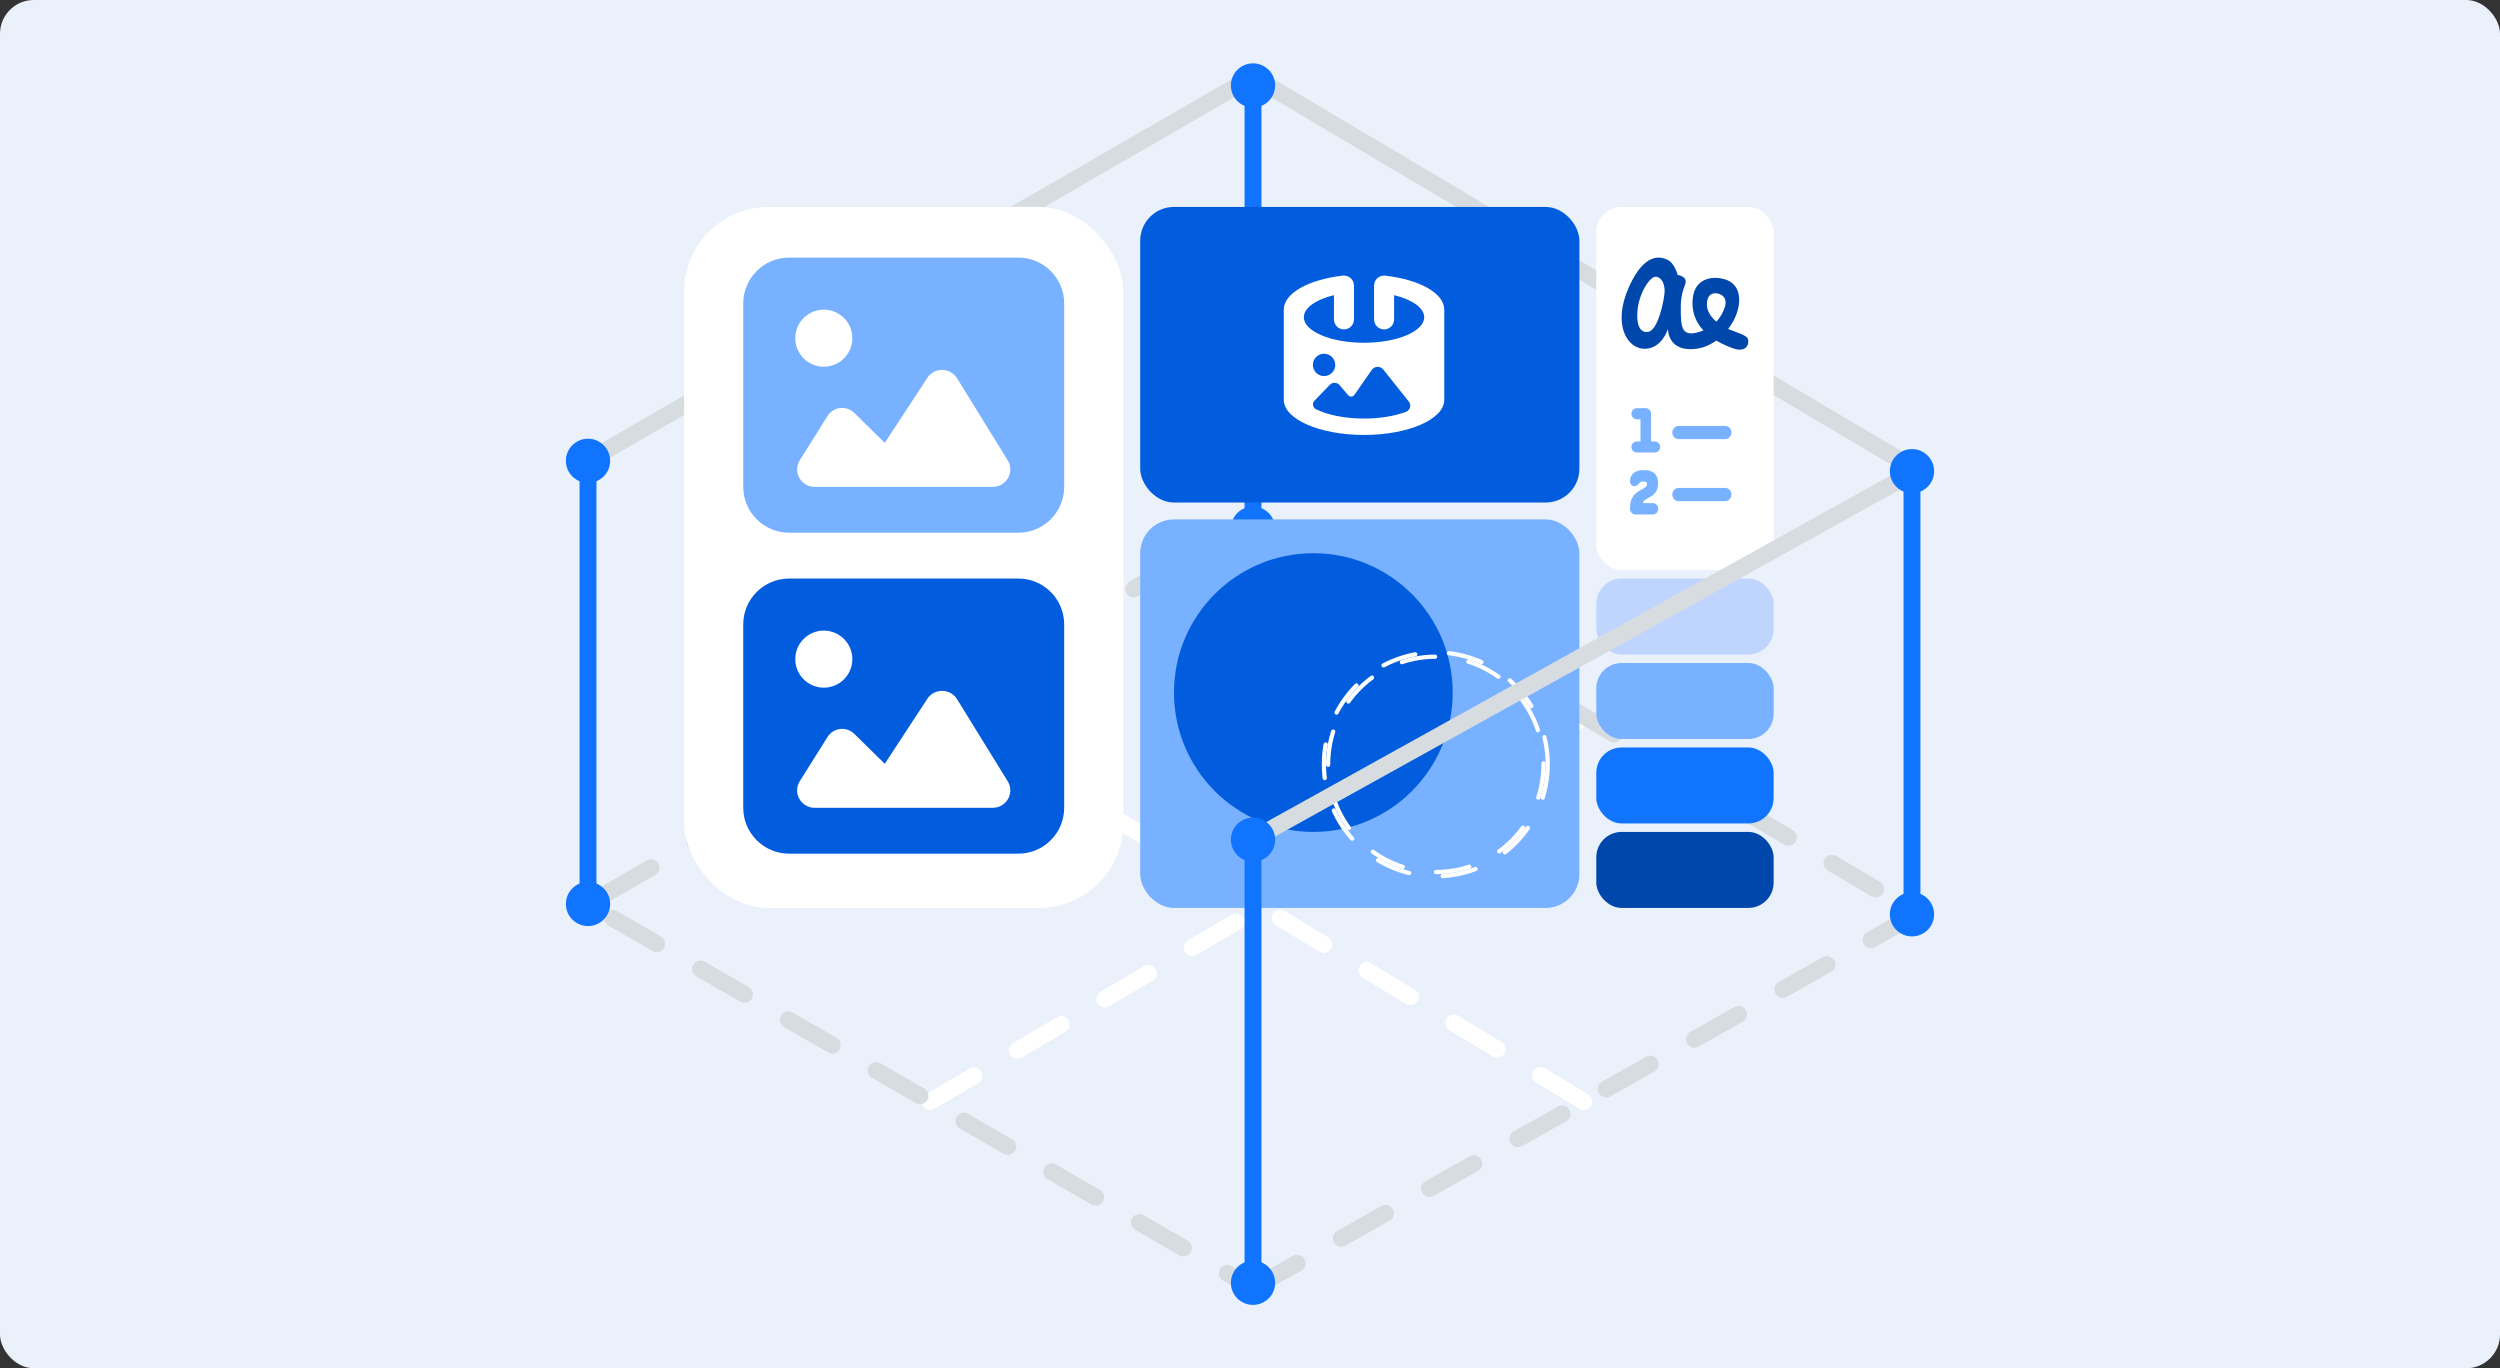 <svg xmlns="http://www.w3.org/2000/svg" width="296" height="162" viewBox="0 0 296 162" fill="none"><rect x="0" y="0" width="296" height="162" fill="#333333" stroke="none"/><rect width="296" height="162" rx="4" fill="#EAF1FB"></rect><g clip-path="url(#clip0_815_9240)"><path d="M110.118 130.43L187.679 84.882" stroke="white" stroke-width="2" stroke-miterlimit="10" stroke-linecap="round" stroke-dasharray="6 6"></path><path d="M187.531 130.43L110.118 83.66" stroke="white" stroke-width="2" stroke-miterlimit="10" stroke-linecap="round" stroke-dasharray="6 6"></path><path d="M148.357 152.51L226.994 108.184L148.357 61.573L69.621 107.042L148.357 152.51Z" stroke="#D7DCE0" stroke-width="2" stroke-miterlimit="10" stroke-linecap="round" stroke-dasharray="6 6"></path><path d="M226.994 55.689L148.357 9.079L69.621 54.547" stroke="#D7DCE0" stroke-width="2" stroke-miterlimit="10"></path><path d="M69.621 54.43V107.158" stroke="#1174FF" stroke-width="2" stroke-miterlimit="10"></path><path d="M67.308 54.559C67.308 53.282 68.341 52.25 69.621 52.25C70.901 52.25 71.934 53.282 71.934 54.559C71.934 55.837 70.901 56.868 69.621 56.868C68.341 56.868 67.308 55.837 67.308 54.559Z" fill="#1174FF"></path><path d="M67 54.559C67 56.002 68.175 57.175 69.621 57.175C71.067 57.175 72.242 56.002 72.242 54.559C72.242 53.116 71.067 51.943 69.621 51.943C68.175 51.943 67 53.116 67 54.559C67 56.002 67 53.116 67 54.559ZM71.627 54.559C71.627 55.665 70.728 56.561 69.621 56.561C68.514 56.561 67.615 55.665 67.615 54.559C67.615 53.453 68.514 52.557 69.621 52.557C70.728 52.557 71.627 53.453 71.627 54.559C71.627 55.665 71.627 53.453 71.627 54.559Z" fill="#1174FF"></path><path d="M67.308 107.029C67.308 108.307 68.341 109.339 69.621 109.339C70.901 109.339 71.934 108.307 71.934 107.029C71.934 105.752 70.901 104.72 69.621 104.72C68.341 104.72 67.308 105.752 67.308 107.029Z" fill="#1174FF"></path><path d="M67 107.029C67 105.586 68.175 104.413 69.621 104.413C71.067 104.413 72.242 105.586 72.242 107.029C72.242 108.473 71.067 109.646 69.621 109.646C68.175 109.646 67 108.473 67 107.029C67 108.473 67 105.586 67 107.029ZM71.627 107.029C71.627 105.924 70.728 105.027 69.621 105.027C68.514 105.027 67.615 105.924 67.615 107.029C67.615 108.135 68.514 109.032 69.621 109.032C70.728 109.032 71.627 108.135 71.627 107.029C71.627 108.135 71.627 105.924 71.627 107.029Z" fill="#1174FF"></path><path d="M148.357 9.988V62.716" stroke="#1174FF" stroke-width="2" stroke-miterlimit="10"></path><path d="M146.043 10.117C146.043 8.839 147.077 7.807 148.357 7.807C149.637 7.807 150.67 8.839 150.67 10.117C150.67 11.394 149.637 12.426 148.357 12.426C147.077 12.426 146.043 11.394 146.043 10.117Z" fill="#1174FF"></path><path d="M145.736 10.116C145.736 11.56 146.911 12.733 148.357 12.733C149.803 12.733 150.978 11.56 150.978 10.116C150.978 8.673 149.803 7.5 148.357 7.5C146.911 7.5 145.736 8.673 145.736 10.116C145.736 11.56 145.736 8.673 145.736 10.116ZM150.363 10.116C150.363 11.222 149.464 12.119 148.357 12.119C147.249 12.119 146.351 11.222 146.351 10.116C146.351 9.011 147.249 8.114 148.357 8.114C149.464 8.114 150.363 9.011 150.363 10.116C150.363 11.222 150.363 9.011 150.363 10.116Z" fill="#1174FF"></path><path d="M146.043 62.587C146.043 63.864 147.077 64.896 148.357 64.896C149.637 64.896 150.67 63.864 150.67 62.587C150.67 61.309 149.637 60.277 148.357 60.277C147.077 60.277 146.043 61.309 146.043 62.587Z" fill="#1174FF"></path><path d="M145.736 62.587C145.736 61.143 146.911 59.97 148.357 59.97C149.803 59.97 150.978 61.143 150.978 62.587C150.978 64.03 149.803 65.203 148.357 65.203C146.911 65.203 145.736 64.03 145.736 62.587C145.736 64.03 145.736 61.143 145.736 62.587ZM150.363 62.587C150.363 61.481 149.464 60.584 148.357 60.584C147.249 60.584 146.351 61.481 146.351 62.587C146.351 63.692 147.249 64.589 148.357 64.589C149.464 64.589 150.363 63.692 150.363 62.587C150.363 63.692 150.363 61.481 150.363 62.587Z" fill="#1174FF"></path><rect x="189" y="68.5" width="21" height="9" rx="3" fill="#C0D5FD"></rect><rect x="189" y="78.5" width="21" height="9" rx="3" fill="#78B1FF"></rect><rect x="189" y="88.5" width="21" height="9" rx="3" fill="#1174FF"></rect><rect x="189" y="98.5" width="21" height="9" rx="3" fill="#0047AB"></rect><rect x="189" y="24.5" width="21" height="43" rx="3" fill="white"></rect><path fill-rule="evenodd" clip-rule="evenodd" d="M203.202 40.321C202.487 40.837 201.68 41.19 200.842 41.296C198.196 41.63 197.534 40.052 197.481 38.954C197.481 38.954 196.796 41.296 194.716 41.296C192.636 41.296 190.897 38.401 192.856 34.003C194.816 29.606 196.826 30.467 197.481 30.784C197.868 30.97 198.329 31.531 198.643 32.553C198.757 32.568 198.88 32.598 199.007 32.652C199.655 32.93 199.658 33.302 199.497 33.728C199.336 34.154 198.995 35.099 199.007 36.335C199.008 36.385 199.007 36.434 199.004 36.478C198.999 38.661 199.102 39.789 200.842 39.392C201.148 39.321 201.43 39.232 201.69 39.125C200.978 38.363 200.436 37.361 200.394 36.057C200.291 32.725 202.973 32.873 203.339 32.909C204.18 32.962 205.99 33.341 205.916 35.638C205.88 36.764 205.388 37.951 204.618 38.947C204.726 38.995 204.837 39.04 204.951 39.083C206.652 39.731 207.099 39.834 206.983 40.607C206.867 41.38 206.094 41.576 205.224 41.25C204.892 41.127 204.073 40.843 203.202 40.321ZM195.028 39.298C195.028 39.298 193.697 39.596 193.865 36.925C194 34.783 195.323 32.761 196.017 32.764C196.655 32.767 197.14 33.519 197.087 34.568C197.034 35.617 196.26 39.35 195.028 39.298ZM203.093 34.72C202.75 34.717 202.091 34.887 202.091 36.057C202.091 36.766 202.511 37.483 203.218 38.085C203.707 37.565 204.021 36.967 204.212 36.39C204.617 35.172 203.705 34.723 203.105 34.72C203.103 34.72 203.1 34.72 203.097 34.72H203.094H203.093Z" fill="#0047AB"></path><path fill-rule="evenodd" clip-rule="evenodd" d="M194.555 57.009C194.276 57.009 194.148 57.122 194.061 57.231C193.922 57.405 193.774 57.489 193.774 57.489H193.773C193.697 57.536 193.608 57.564 193.513 57.564C193.23 57.564 193 57.322 193 57.026V56.923C193 56.902 193.001 56.881 193.004 56.86C193.018 56.689 193.097 56.209 193.513 55.937C193.928 55.665 194.386 55.671 194.386 55.671H194.862C195.334 55.669 196.318 55.895 196.318 57.207C196.318 59.033 194.647 58.81 194.5 59.574H195.695C196.047 59.574 196.333 59.875 196.333 60.244C196.333 60.614 196.047 60.914 195.695 60.914H194.667H193.833H193.639C193.302 60.914 193.025 60.64 193.002 60.292C193.001 60.283 193 60.274 193 60.265C193 59.828 192.979 58.902 193.833 58.292C194.407 57.883 195.018 57.727 195.018 57.315C195.018 57.128 194.923 57.014 194.667 57.009H194.555ZM204.251 57.768C204.665 57.768 205 58.12 205 58.554C205 58.987 204.665 59.338 204.251 59.338H198.749C198.335 59.338 198 58.987 198 58.554C198 58.12 198.335 57.768 198.749 57.768H204.251ZM194.234 52.267V49.646H193.787C193.44 49.646 193.159 49.352 193.159 48.988C193.159 48.624 193.44 48.329 193.787 48.329H194.85H194.855C194.857 48.329 194.858 48.329 194.86 48.329C195.205 48.329 195.486 48.623 195.486 48.986V52.267H195.942C196.286 52.267 196.565 52.56 196.565 52.92C196.565 53.28 196.286 53.573 195.942 53.573H194.86H193.781C193.438 53.573 193.159 53.28 193.159 52.92C193.159 52.56 193.438 52.267 193.781 52.267H194.234ZM204.251 50.427C204.665 50.427 205 50.778 205 51.212C205 51.645 204.665 51.997 204.251 51.997H198.749C198.335 51.997 198 51.645 198 51.212C198 50.778 198.335 50.427 198.749 50.427H204.251Z" fill="#78B1FF"></path><rect x="81" y="24.5" width="52" height="83" rx="10" fill="white"></rect><path fill-rule="evenodd" clip-rule="evenodd" d="M120.572 30.5C123.566 30.5 126 32.934 126 35.928V57.644C126 60.638 123.566 63.072 120.572 63.072H93.428C90.434 63.072 88 60.638 88 57.644V35.928C88 32.934 90.434 30.5 93.428 30.5H120.572ZM117.546 57.642C118.691 57.642 119.62 56.719 119.62 55.582C119.62 55.262 119.546 54.96 119.416 54.689H119.419L119.411 54.678C119.386 54.629 119.362 54.58 119.332 54.534L113.405 44.927C113.055 44.257 112.352 43.798 111.54 43.798C110.878 43.798 110.289 44.102 109.907 44.577H109.904L104.756 52.434L101.092 48.832C100.728 48.499 100.245 48.298 99.713 48.298C98.997 48.298 98.367 48.664 98.003 49.221L94.747 54.409H94.749C94.516 54.74 94.38 55.145 94.38 55.582C94.38 56.719 95.308 57.642 96.454 57.642H117.546ZM97.539 36.663C99.404 36.663 100.918 38.178 100.918 40.042C100.918 41.907 99.404 43.421 97.539 43.421C95.675 43.421 94.16 41.907 94.16 40.042C94.16 38.178 95.675 36.663 97.539 36.663Z" fill="#78B1FF"></path><path fill-rule="evenodd" clip-rule="evenodd" d="M120.572 68.5C123.566 68.5 126 70.934 126 73.928V95.644C126 98.638 123.566 101.072 120.572 101.072H93.428C90.434 101.072 88 98.638 88 95.644V73.928C88 70.934 90.434 68.5 93.428 68.5H120.572ZM117.546 95.642C118.691 95.642 119.62 94.719 119.62 93.582C119.62 93.262 119.546 92.96 119.416 92.689H119.419L119.411 92.678C119.386 92.629 119.362 92.58 119.332 92.534L113.405 82.927C113.055 82.257 112.352 81.798 111.54 81.798C110.878 81.798 110.289 82.102 109.907 82.577H109.904L104.756 90.434L101.092 86.832C100.728 86.499 100.245 86.298 99.713 86.298C98.997 86.298 98.367 86.664 98.003 87.221L94.747 92.409H94.749C94.516 92.74 94.38 93.145 94.38 93.582C94.38 94.719 95.308 95.642 96.454 95.642H117.546ZM97.539 74.663C99.404 74.663 100.918 76.178 100.918 78.042C100.918 79.906 99.404 81.421 97.539 81.421C95.675 81.421 94.16 79.906 94.16 78.042C94.16 76.178 95.675 74.663 97.539 74.663Z" fill="#015DDE"></path><rect x="135" y="61.5" width="52" height="46" rx="4" fill="#78B1FF"></rect><circle cx="155.5" cy="82" r="16.5" fill="#015DDE"></circle><circle cx="170" cy="90.5" r="13.25" stroke="white" stroke-width="0.5" stroke-linecap="round" stroke-linejoin="round" stroke-dasharray="4 4"></circle><circle cx="170" cy="90.5" r="12.75" stroke="white" stroke-width="0.5" stroke-linecap="round" stroke-linejoin="round" stroke-dasharray="4 4"></circle><rect x="135" y="24.5" width="52" height="35" rx="4" fill="#015DDE"></rect><path fill-rule="evenodd" clip-rule="evenodd" d="M165.062 34.944V37.814C165.062 38.47 164.531 39.002 163.875 39.002C163.219 39.002 162.688 38.47 162.688 37.814V33.818C162.688 33.164 163.219 32.631 163.875 32.631C163.932 32.631 163.987 32.635 164.041 32.642C168.105 33.114 171 34.73 171 36.656V47.344C171 49.638 166.743 51.5 161.5 51.5C156.257 51.5 152 49.638 152 47.344V36.656C152 34.729 154.901 33.106 158.973 32.637V32.641C159.023 32.634 159.074 32.631 159.125 32.631C159.78 32.631 160.312 33.164 160.312 33.818V37.814C160.312 38.47 159.78 39.002 159.125 39.002C158.47 39.002 157.938 38.47 157.938 37.814V34.946C155.808 35.468 154.375 36.444 154.375 37.561C154.375 39.23 157.568 40.583 161.5 40.583C165.432 40.583 168.625 39.23 168.625 37.561C168.625 36.444 167.192 35.468 165.062 34.944ZM166.802 47.546C166.954 47.736 167.009 47.986 166.949 48.222C166.89 48.459 166.724 48.655 166.499 48.75C165.158 49.257 163.412 49.558 161.5 49.558C159.201 49.558 157.142 49.123 155.773 48.433C155.604 48.335 155.49 48.164 155.463 47.971C155.435 47.778 155.5 47.582 155.635 47.442C156.15 46.903 156.921 46.108 157.451 45.56C157.604 45.403 157.815 45.318 158.035 45.324C158.255 45.331 158.46 45.429 158.602 45.597C158.93 45.98 159.338 46.456 159.631 46.799C159.722 46.907 159.86 46.965 160.003 46.958C160.144 46.951 160.274 46.878 160.355 46.762C160.853 46.048 161.786 44.705 162.419 43.795C162.572 43.576 162.821 43.44 163.089 43.432C163.357 43.423 163.614 43.541 163.781 43.752C164.621 44.806 166.004 46.545 166.802 47.546ZM156.769 41.88C157.499 41.88 158.093 42.474 158.093 43.204C158.093 43.934 157.499 44.528 156.769 44.528C156.037 44.528 155.445 43.934 155.445 43.204C155.445 42.474 156.037 41.88 156.769 41.88Z" fill="white"></path><path d="M226.994 55.69L148.357 99.346" stroke="#D7DCE0" stroke-width="2" stroke-miterlimit="10"></path><path d="M226.379 55.659V108.387" stroke="#1174FF" stroke-width="2" stroke-miterlimit="10"></path><path d="M224.066 55.788C224.066 54.51 225.099 53.478 226.379 53.478C227.659 53.478 228.692 54.51 228.692 55.788C228.692 57.065 227.659 58.097 226.379 58.097C225.099 58.097 224.066 57.065 224.066 55.788Z" fill="#1174FF"></path><path d="M223.758 55.788C223.758 57.231 224.933 58.404 226.379 58.404C227.825 58.404 229 57.231 229 55.788C229 54.344 227.825 53.171 226.379 53.171C224.933 53.171 223.758 54.344 223.758 55.788C223.758 57.231 223.758 54.344 223.758 55.788ZM228.385 55.788C228.385 56.893 227.486 57.79 226.379 57.79C225.271 57.79 224.373 56.893 224.373 55.788C224.373 54.682 225.271 53.786 226.379 53.786C227.486 53.786 228.385 54.682 228.385 55.788C228.385 56.893 228.385 54.682 228.385 55.788Z" fill="#1174FF"></path><path d="M224.066 108.258C224.066 109.536 225.099 110.567 226.379 110.567C227.659 110.567 228.692 109.536 228.692 108.258C228.692 106.981 227.659 105.949 226.379 105.949C225.099 105.949 224.066 106.981 224.066 108.258Z" fill="#1174FF"></path><path d="M223.758 108.258C223.758 106.815 224.933 105.642 226.379 105.642C227.825 105.642 229 106.815 229 108.258C229 109.701 227.825 110.874 226.379 110.874C224.933 110.874 223.758 109.701 223.758 108.258C223.758 109.701 223.758 106.815 223.758 108.258ZM228.385 108.258C228.385 107.153 227.486 106.256 226.379 106.256C225.271 106.256 224.373 107.153 224.373 108.258C224.373 109.364 225.271 110.26 226.379 110.26C227.486 110.26 228.385 109.364 228.385 108.258C228.385 109.364 228.385 107.153 228.385 108.258Z" fill="#1174FF"></path><path d="M148.357 99.284V152.013" stroke="#1174FF" stroke-width="2" stroke-miterlimit="10"></path><path d="M146.043 99.413C146.043 98.136 147.077 97.104 148.357 97.104C149.637 97.104 150.67 98.136 150.67 99.413C150.67 100.691 149.637 101.723 148.357 101.723C147.077 101.723 146.043 100.691 146.043 99.413Z" fill="#1174FF"></path><path d="M145.736 99.413C145.736 100.857 146.911 102.03 148.357 102.03C149.803 102.03 150.978 100.857 150.978 99.413C150.978 97.97 149.803 96.797 148.357 96.797C146.911 96.797 145.736 97.97 145.736 99.413C145.736 100.857 145.736 97.97 145.736 99.413ZM150.363 99.413C150.363 100.519 149.464 101.416 148.357 101.416C147.249 101.416 146.351 100.519 146.351 99.413C146.351 98.308 147.249 97.411 148.357 97.411C149.464 97.411 150.363 98.308 150.363 99.413C150.363 100.519 150.363 98.308 150.363 99.413Z" fill="#1174FF"></path><path d="M146.043 151.884C146.043 153.161 147.077 154.193 148.357 154.193C149.637 154.193 150.67 153.161 150.67 151.884C150.67 150.606 149.637 149.574 148.357 149.574C147.077 149.574 146.043 150.606 146.043 151.884Z" fill="#1174FF"></path><path d="M145.736 151.884C145.736 150.44 146.911 149.267 148.357 149.267C149.803 149.267 150.978 150.44 150.978 151.884C150.978 153.327 149.803 154.5 148.357 154.5C146.911 154.5 145.736 153.327 145.736 151.884C145.736 153.327 145.736 150.44 145.736 151.884ZM150.363 151.884C150.363 150.778 149.464 149.881 148.357 149.881C147.249 149.881 146.351 150.778 146.351 151.884C146.351 152.989 147.249 153.886 148.357 153.886C149.464 153.886 150.363 152.989 150.363 151.884C150.363 152.989 150.363 150.778 150.363 151.884Z" fill="#1174FF"></path></g><defs><clipPath id="clip0_815_9240"><rect width="162" height="162" fill="white" transform="translate(67)"></rect></clipPath></defs></svg>